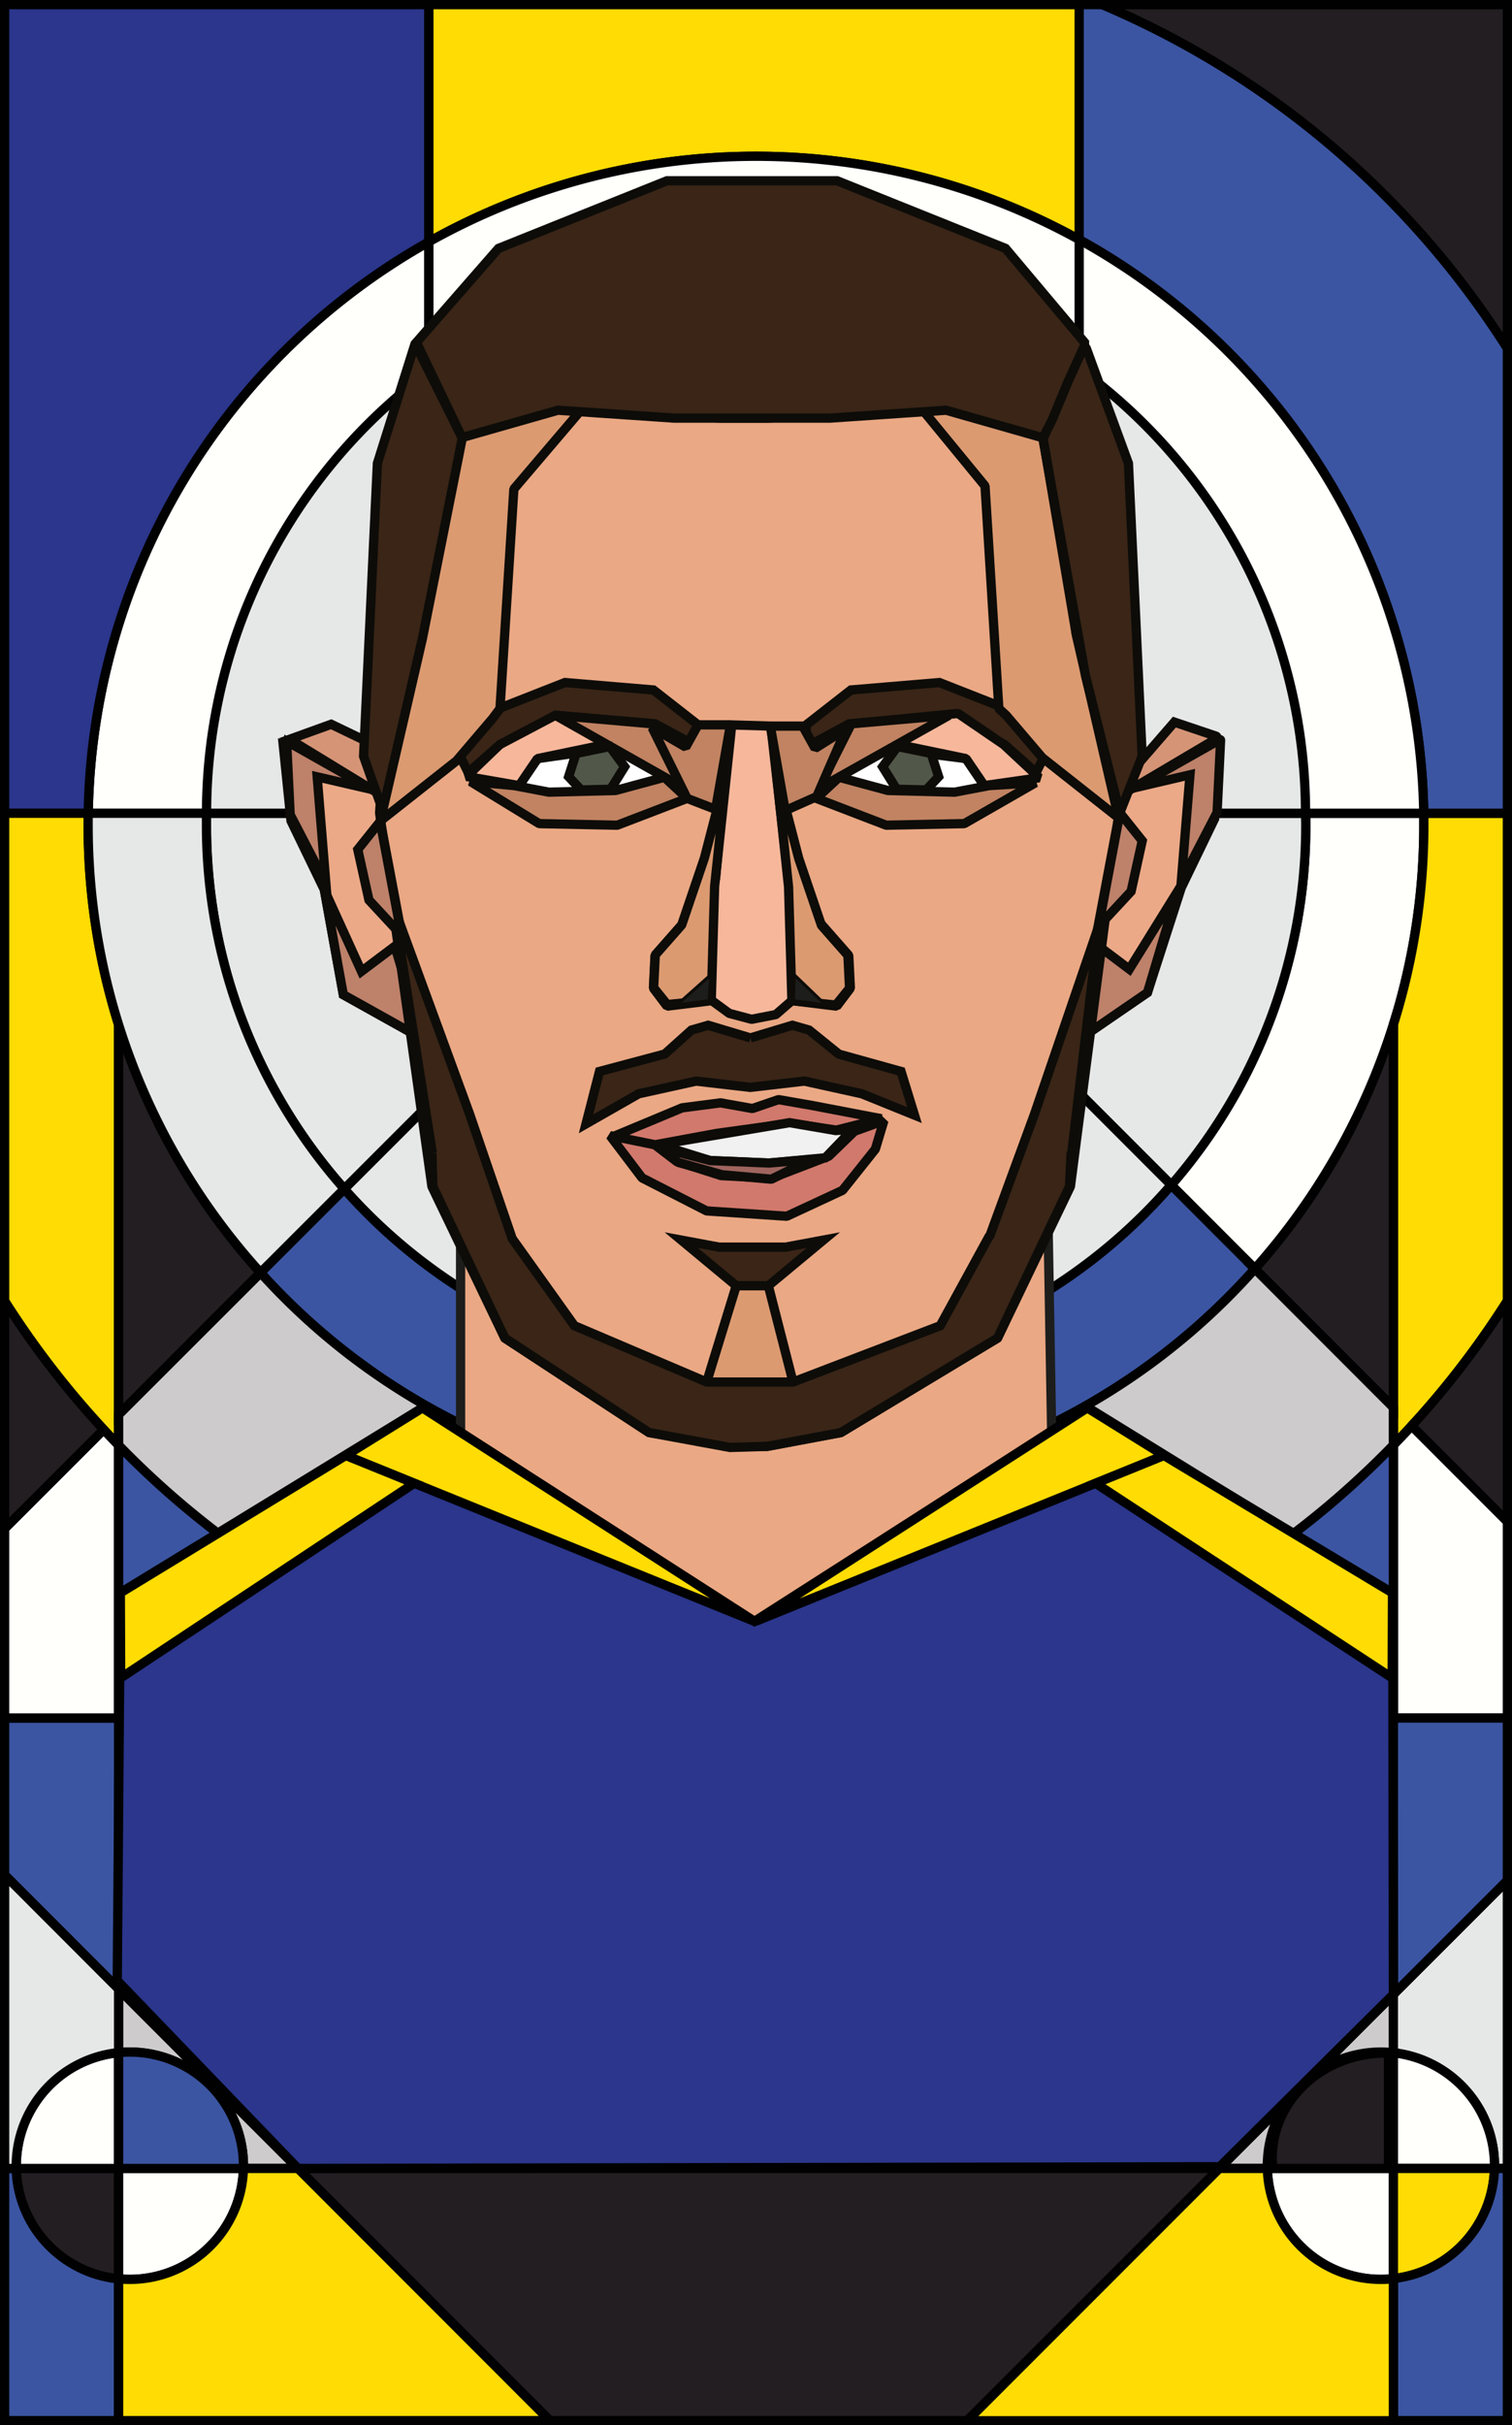 <svg xmlns="http://www.w3.org/2000/svg" viewBox="0 0 489.8 785.14"><rect x="0" y="0" width="489.8" height="785.14" fill="#808080" stroke="none"/><defs><style>.cls-1{fill:none;}.cls-1,.cls-2,.cls-3,.cls-4,.cls-5,.cls-6,.cls-7,.cls-8{stroke:#010101;}.cls-1,.cls-10,.cls-11,.cls-12,.cls-14,.cls-16,.cls-19,.cls-2,.cls-20,.cls-22,.cls-3,.cls-4,.cls-5,.cls-6,.cls-7,.cls-8{stroke-miterlimit:10;}.cls-1,.cls-10,.cls-11,.cls-12,.cls-13,.cls-14,.cls-15,.cls-16,.cls-17,.cls-18,.cls-19,.cls-2,.cls-21,.cls-22,.cls-23,.cls-3,.cls-4,.cls-5,.cls-6,.cls-7,.cls-8,.cls-9{stroke-width:3px;}.cls-2{fill:#fffffc;}.cls-3{fill:#cdcbcb;}.cls-4{fill:#ffdc04;}.cls-5{fill:#3b55a2;}.cls-6{fill:#231e21;}.cls-7{fill:#2b368c;}.cls-8{fill:#e6e7e7;}.cls-13,.cls-9{fill:#eaa884;}.cls-9{stroke:#1d1d1b;}.cls-13,.cls-15,.cls-17,.cls-18,.cls-21,.cls-23,.cls-9{stroke-linejoin:bevel;}.cls-10{fill:#eca987;}.cls-10,.cls-11,.cls-12,.cls-13,.cls-14,.cls-15,.cls-16,.cls-17,.cls-18,.cls-19,.cls-20,.cls-21,.cls-22,.cls-23{stroke:#0d0c08;}.cls-11{fill:#be816a;}.cls-12{fill:#d59476;}.cls-14{fill:#fff;}.cls-15{fill:#c18362;}.cls-16{fill:#3a2517;}.cls-17{fill:#f7b79b;}.cls-18{fill:#dc9a71;}.cls-19{fill:#515749;}.cls-20{fill:#1d1d1b;}.cls-21{fill:#d1796c;}.cls-22{fill:#f1f1f1;}.cls-23{fill:#a0655e;}</style></defs><title>Hazard</title><g id="Layer_2" data-name="Layer 2"><g id="Layer_1-2" data-name="Layer 1"><path class="cls-1" d="M406.5,410.76a215.81,215.81,0,0,1-161.6,72.51V445a177.67,177.67,0,0,0,134.49-61.36Z"/><path class="cls-1" d="M425.54,671.46l-7.87,7.87A36.71,36.71,0,0,1,425.54,671.46Z"/><path class="cls-1" d="M406.5,410.76a215.81,215.81,0,0,1-161.6,72.51V445a177.67,177.67,0,0,0,134.49-61.36Z"/><path class="cls-1" d="M38.42,643.87,96.52,702H78.85c0-.29,0-.59,0-.88a36.79,36.79,0,0,0-36.79-36.8,33.92,33.92,0,0,0-3.65.18Z"/><path class="cls-1" d="M395,702l22.68-22.67a36.67,36.67,0,0,0-7.15,21.79c0,.29,0,.59,0,.88Z"/><path class="cls-1" d="M425.54,671.46l-7.87,7.87A36.71,36.71,0,0,1,425.54,671.46Z"/><path class="cls-1" d="M451.38,645.64v18.91a33.89,33.89,0,0,0-4.05-.23,36.7,36.7,0,0,0-21.77,7.12Z"/><path class="cls-1" d="M406.5,410.76a215.81,215.81,0,0,1-161.6,72.51V445a177.67,177.67,0,0,0,134.49-61.36Z"/><path class="cls-1" d="M38.42,643.87,96.52,702H78.85c0-.29,0-.59,0-.88a36.79,36.79,0,0,0-36.79-36.8,33.92,33.92,0,0,0-3.65.18Z"/><path class="cls-1" d="M395,702l22.68-22.67a36.67,36.67,0,0,0-7.15,21.79c0,.29,0,.59,0,.88Z"/><path class="cls-1" d="M425.54,671.46l-7.87,7.87A36.71,36.71,0,0,1,425.54,671.46Z"/><path class="cls-1" d="M451.38,645.64v18.91a33.89,33.89,0,0,0-4.05-.23,36.7,36.7,0,0,0-21.77,7.12Z"/><path class="cls-2" d="M461.24,266.94A215.48,215.48,0,0,1,406.5,410.76l-27.11-27.14A177.38,177.38,0,0,0,423,266.94c0-1.22,0-2.45,0-3.66h38.3C461.22,264.49,461.24,265.72,461.24,266.94Z"/><path class="cls-3" d="M425.56,671.44a36.7,36.7,0,0,1,21.77-7.12,33.89,33.89,0,0,1,4.05.23V645.64Zm-7.89,7.89,7.87-7.87A36.71,36.71,0,0,0,417.67,679.33Zm0,0L395,702h15.55c0-.29,0-.59,0-.88A36.67,36.67,0,0,1,417.67,679.33ZM96.52,702l-58.1-58.13V664.5a33.92,33.92,0,0,1,3.65-.18,36.79,36.79,0,0,1,36.79,36.8c0,.29,0,.59,0,.88Z"/><path class="cls-4" d="M488.3,263.28V421.13a288.47,288.47,0,0,1-31,40.45c-1.95,2.13-3.92,4.21-5.92,6.27V331.69a216.41,216.41,0,0,0,9.86-64.75c0-1.22,0-2.45,0-3.66Z"/><path class="cls-5" d="M406.5,410.76a215.81,215.81,0,0,1-161.6,72.51V445a177.67,177.67,0,0,0,134.49-61.36Z"/><path class="cls-2" d="M138.93,78.28v45.57a177.77,177.77,0,0,0-72,139.43H28.58A216.24,216.24,0,0,1,138.93,78.28Z"/><path class="cls-5" d="M488.3,112.75V263.28H461.21A216.29,216.29,0,0,0,349.59,77.57V1.5h7.52A289.1,289.1,0,0,1,488.3,112.75Z"/><path class="cls-6" d="M488.3,1.5V112.75A289.1,289.1,0,0,0,357.11,1.5Z"/><path class="cls-7" d="M138.93,1.5V78.28a216.24,216.24,0,0,0-110.35,185H1.5V1.5Z"/><path class="cls-2" d="M451.38,556.18v89.46l-25.82,25.8,0,0a36.71,36.71,0,0,0-7.87,7.87L395,702H96.52l-58.1-58.13V556.18Z"/><path class="cls-8" d="M488.3,608.74V702h-4.18c0-.29,0-.59,0-.88a36.78,36.78,0,0,0-32.75-36.57V645.64Z"/><path class="cls-2" d="M484.13,701.12c0,.29,0,.59,0,.88H451.38V664.55A36.78,36.78,0,0,1,484.13,701.12Z"/><path class="cls-2" d="M451.38,702v35.68a33.89,33.89,0,0,1-4.05.23A36.79,36.79,0,0,1,410.54,702Z"/><path class="cls-4" d="M484.12,702a36.78,36.78,0,0,1-32.74,35.68V702Z"/><path class="cls-5" d="M488.3,702v81.64H451.38v-46A36.78,36.78,0,0,0,484.12,702Z"/><polygon class="cls-6" points="394.99 702 313.3 783.64 178.13 783.64 96.52 702 394.99 702"/><path class="cls-5" d="M38.42,737.73v45.91H1.5V702H5.28A36.8,36.8,0,0,0,38.42,737.73Z"/><path class="cls-6" d="M38.42,702v35.73A36.8,36.8,0,0,1,5.28,702Z"/><path class="cls-2" d="M78.85,702a36.78,36.78,0,0,1-36.78,35.91,33.92,33.92,0,0,1-3.65-.18V702Z"/><path class="cls-2" d="M38.42,664.5V702H5.28c0-.29,0-.59,0-.88A36.79,36.79,0,0,1,38.42,664.5Z"/><path class="cls-8" d="M38.42,643.87V664.5A36.79,36.79,0,0,0,5.27,701.12c0,.29,0,.59,0,.88H1.5V606.92Z"/><polygon class="cls-5" points="38.42 556.18 38.42 643.87 1.5 606.92 1.5 556.18 38.42 556.18"/><path class="cls-2" d="M38.42,467.85v88.33H1.5V494.86l32.1-32.09C35.18,464.48,36.79,466.18,38.42,467.85Z"/><path class="cls-6" d="M33.6,462.77,1.5,494.86V421.13A288.29,288.29,0,0,0,33.6,462.77Z"/><path class="cls-4" d="M38.42,331.74V467.85c-1.63-1.67-3.24-3.37-4.82-5.08A288.29,288.29,0,0,1,1.5,421.13V263.28H28.58c0,1.21,0,2.44,0,3.66A216.16,216.16,0,0,0,38.42,331.74Z"/><path class="cls-6" d="M84.39,412,38.42,458V331.74A216.11,216.11,0,0,0,84.39,412Z"/><path class="cls-5" d="M244.9,445v38.29A215.83,215.83,0,0,1,84.39,412l27.14-27.12A177.54,177.54,0,0,0,244.9,445Z"/><path class="cls-2" d="M461.21,263.28h-38.3a177.77,177.77,0,0,0-73.32-140.37V77.57A216.29,216.29,0,0,1,461.21,263.28Z"/><path class="cls-4" d="M349.59,1.5V77.57a216.61,216.61,0,0,0-210.66.71V1.5Z"/><path class="cls-2" d="M349.59,77.57v45.34a178.09,178.09,0,0,0-210.66.94V78.28a216.61,216.61,0,0,1,210.66-.71Z"/><path class="cls-8" d="M423,266.94a177.38,177.38,0,0,1-43.56,116.68L259.09,263.28H422.91C422.93,264.49,423,265.72,423,266.94Z"/><path class="cls-8" d="M379.39,383.62a178.05,178.05,0,0,1-267.86,1.26l121.66-121.6h25.9Z"/><path class="cls-8" d="M233.19,263.28,111.53,384.88A177.32,177.32,0,0,1,66.85,266.94c0-1.22,0-2.45,0-3.66Z"/><path class="cls-2" d="M488.3,492.59v63.59H451.38V467.85c2-2.06,4-4.14,5.92-6.27Z"/><path class="cls-6" d="M488.3,421.13v71.46l-31-31A288.47,288.47,0,0,0,488.3,421.13Z"/><path class="cls-6" d="M451.38,331.69v124l-44.88-44.9A215.87,215.87,0,0,0,451.38,331.69Z"/><path class="cls-3" d="M451.38,455.66v12.19A287.26,287.26,0,0,1,244.9,555V483.27a215.81,215.81,0,0,0,161.6-72.51Z"/><path class="cls-5" d="M451.38,467.85v88.33H244.9V555A287.26,287.26,0,0,0,451.38,467.85Z"/><path class="cls-5" d="M244.9,555v1.15H38.42V467.85A287.21,287.21,0,0,0,244.9,555Z"/><path class="cls-8" d="M111.53,384.88,84.39,412A215.48,215.48,0,0,1,28.55,266.94c0-1.22,0-2.45,0-3.66H66.89c0,1.21,0,2.44,0,3.66A177.32,177.32,0,0,0,111.53,384.88Z"/><path class="cls-5" d="M78.86,701.12c0,.29,0,.59,0,.88H38.42V664.5a33.92,33.92,0,0,1,3.65-.18A36.79,36.79,0,0,1,78.86,701.12Z"/><path class="cls-6" d="M448.91,664.63h.89V702H412.3a28.91,28.91,0,0,1-.18-3.37C412.12,679.85,428.59,664.63,448.91,664.63Z"/><path class="cls-4" d="M178.13,783.64H38.42V737.73a33.92,33.92,0,0,0,3.65.18A36.78,36.78,0,0,0,78.85,702H96.52Z"/><path class="cls-8" d="M422.91,263.28h-356a178,178,0,0,1,356,0Z"/><path class="cls-3" d="M244.9,483.27V555A287.21,287.21,0,0,1,38.42,467.85V458l46-45.95A215.83,215.83,0,0,0,244.9,483.27Z"/><path class="cls-4" d="M451.38,737.68v46H313.3L395,702h15.55a36.79,36.79,0,0,0,36.79,35.91A33.89,33.89,0,0,0,451.38,737.68Z"/><polygon class="cls-5" points="488.3 556.18 488.3 608.74 451.38 645.64 451.38 556.18 488.3 556.18"/><polygon class="cls-9" points="149.2 367.65 149.2 494.86 244.9 555.03 341.02 483.51 338.58 342.8 149.2 367.65"/><polyline class="cls-7" points="37.98 641.56 38.98 515.67 136.86 455.77 244.39 524.89 352.57 455.78 451.17 516.59 451.38 645.64 395.13 701.44 96.52 702 38.43 641.65"/><polygon class="cls-4" points="244.39 524.89 134.18 480.18 112.01 471.19 136.86 455.77 244.39 524.89"/><polygon class="cls-4" points="39.09 543.2 134.18 480.18 112.01 471.19 38.98 515.67 39.09 543.2"/><polygon class="cls-4" points="244.68 524.91 354.9 480.19 377.06 471.2 352.22 455.78 244.68 524.91"/><polygon class="cls-4" points="450.98 543.21 354.9 480.19 377.06 471.2 451.09 515.68 450.98 543.21"/><polygon class="cls-10" points="361.07 264.22 366.51 246.69 393.99 240.35 393.46 265.04 382.67 287.36 371.71 321.32 350.78 335.68 350.78 335.68 361.07 264.22"/><polygon class="cls-11" points="355.03 305.63 355.03 305.63 365.84 313.76 381.46 288.57 371.71 321.32 350.78 335.68 350.78 335.68 355.03 305.63"/><path class="cls-12" d="M365.14,251.42l-.81,5.29L394,239.16a.47.47,0,0,0-.09-.85l-13.48-4.54-15.32,17.65"/><path class="cls-11" d="M382.67,285.34l2.81-34.51L367.66,255l27.5-15.53a.17.17,0,0,1,.24.15L394.27,263Z"/><polygon class="cls-10" points="123.41 257.4 120.81 249.02 91.74 241.04 94.27 265.74 105.07 288.05 111.22 322.02 136.96 336.38 140.99 336.38 123.41 257.4"/><polygon class="cls-11" points="127.91 306.33 127.91 306.33 117.09 314.46 105.07 288.05 111.22 322.02 136.96 336.38 136.96 336.38 127.91 306.33"/><polyline class="cls-12" points="131.02 315.63 123.41 257.4 93.82 239.33 107.28 234.47 119.07 240.13 123.41 257.4"/><path class="cls-11" d="M105.56,286l-2.81-34.51,17.82,4.13-27-15.25a.46.46,0,0,0-.68.42L94,263.72Z"/><polygon class="cls-13" points="238.11 468.23 210.26 463.77 163.54 433.18 139.92 384.12 122.97 263.14 127.46 198.91 162.16 122.54 182.65 132.8 233.3 135.36 248.57 135.36 303.85 132.8 324.34 122.54 356.51 198.91 362.49 263.14 346.75 384.12 323.14 433.18 272.38 463.77 248.57 468.23 238.11 468.23"/><polygon class="cls-14" points="215.23 251.63 199.94 241.91 174.11 245.59 168.17 254.33 177.8 259.18 199.41 258.64 215.23 251.63"/><polygon class="cls-15" points="222.59 258.46 199.95 267.15 174.66 266.63 152.39 253 166.62 254.33 177.8 256.45 199.41 255.91 215.23 251.63 222.59 258.46"/><polyline class="cls-16" points="243.09 336.01 229.4 331.91 223.98 333.47 215.35 341.22 194.2 346.86 189.84 363.82 206.91 354.09 225.52 349.99 243.04 352.02 260.56 349.99 279.17 354.09 296.24 361 291.88 346.86 271.74 341.26 262.1 333.47 256.68 331.91 243.09 336.01"/><polyline class="cls-16" points="243.33 403.74 254.47 403.74 266.71 401.46 248.9 416.24 238.5 416.24 220.69 401.46 232.94 403.74 244.07 403.74"/><polygon class="cls-17" points="151.18 251.38 168.17 254.33 174.11 245.59 198.75 240.48 211.26 234.32 176.68 230.96 161.91 241.04 151.18 251.38"/><polygon class="cls-18" points="228.93 447.41 238.5 416.24 248.9 416.24 256.9 447.41 228.93 447.41"/><polyline class="cls-16" points="140.06 373.29 127.46 293.33 152.09 360.56 165.93 400.99 186.06 429.17 228.92 447.41 256.9 447.41 304.58 429.17 320.37 400.32 320.68 400 335.15 360.56 355.89 299.9 347.18 373.29 346.98 373.5 346.44 384.12 323.14 433.18 272.38 463.77 248.57 468.23 236.47 468.59 210.26 463.77 163.54 433.18 140.23 384.12 139.91 373.29"/><polygon class="cls-16" points="226.15 241.86 226.13 234.66 211.68 223.37 183.01 220.96 160.15 229.94 148.46 243.65 151.68 250.1 161.91 241.04 179.9 231.56 212.23 234.32 226.15 241.86"/><polygon class="cls-16" points="261.18 241.86 261.19 234.66 275.65 223.37 304.31 220.96 327.18 229.94 338.87 243.65 335.64 250.1 325.42 241.04 307.43 231.56 275.1 234.32 261.18 241.86"/><polygon class="cls-14" points="271.81 251.63 287.1 242.31 312.93 245.59 318.87 254.33 309.24 259.18 287.62 258.64 271.81 251.63"/><polygon class="cls-15" points="264.45 258.46 287.08 267.15 312.38 266.63 335.45 253.4 320.41 254.33 309.24 256.45 287.62 255.91 271.81 251.63 264.45 258.46"/><polygon class="cls-17" points="336.66 251.79 318.87 254.33 312.93 245.59 288.29 240.48 275.78 234.32 310.36 230.96 325.13 241.04 336.66 251.79"/><path class="cls-16" d="M149.93,142.15l-15.32-30.61a.13.13,0,0,0-.24,0L122.25,150l-4.47,94.82,6.48,18.37,11.88-44.45Z"/><polygon class="cls-15" points="307.43 231.56 265.25 255.24 275.78 234.32 275.78 234.32 307.43 231.56"/><polygon class="cls-15" points="179.9 231.56 221.77 255.24 211.25 234.32 211.25 234.32 179.9 231.56"/><polygon class="cls-19" points="290.74 241.69 285.92 248.22 290.46 255.51 300.03 255.74 304.06 251.44 301.64 243.92 290.74 241.69"/><polygon class="cls-19" points="197.53 241.69 202.34 248.22 197.8 255.51 188.23 255.74 184.2 251.44 186.62 243.92 197.53 241.69"/><polygon class="cls-17" points="236.31 234.66 231.8 284.45 222.52 297.57 212.19 309.31 211.67 319.91 216.07 325.73 230.61 323.94 236.22 328.05 243.46 329.98 251.32 328.45 256.53 323.94 271.07 325.73 275.47 319.91 274.95 309.31 264.62 297.57 255.34 284.45 249.72 235.06 236.31 234.66"/><polygon class="cls-18" points="255.45 287.13 256.53 323.94 270.8 325.37 275.2 319.91 274.68 309.31 266.11 299.58 258.75 277.92 254.62 262.02 250.01 235.87 255.45 287.13 255.45 287.13"/><polygon class="cls-20" points="267.45 325.35 257.24 315.54 257.03 323.94 267.45 325.35"/><polygon class="cls-21" points="198.69 367.93 220.97 358.64 233.41 357.03 243.73 358.87 252.19 355.98 262.96 357.86 285.52 362.17 270.9 365.86 256.06 363.62 232.07 366.93 212.14 370.61 198.69 367.93"/><polygon class="cls-21" points="197.63 367.65 207.99 381.32 228.9 392.01 254.87 393.74 272.94 385.34 283.56 372.01 286.34 362.78 276.79 366.24 268.47 374.3 249.9 381.44 233.57 380.58 219.11 375.94 212.14 370.61 197.63 367.65"/><polygon class="cls-22" points="267.36 374.81 249.13 376.51 230.06 375.71 213.51 370.58 255.77 363.44 270.73 366 276.24 365.58 267.36 374.81"/><polygon class="cls-23" points="213.88 371.52 219.68 376.3 233.9 380.31 249.88 381.75 262.91 375.32 249.13 376.51 230.06 375.71 213.88 371.52"/><polygon class="cls-15" points="226.13 234.66 236.62 234.66 231.79 262.02 222.59 258.46 211.25 235.53 222.12 241.86 226.13 234.66"/><polygon class="cls-15" points="260.03 235.06 249.54 235.06 254.36 262.42 264.57 257.87 274.11 235.93 264.04 242.27 260.03 235.06"/><polygon class="cls-18" points="231.49 286.98 230.41 323.78 216.14 325.21 211.74 319.75 212.27 309.15 220.83 299.43 228.19 277.76 232.32 261.86 236.93 235.71 231.49 286.98 231.49 286.98"/><polygon class="cls-20" points="219.27 325.35 230.29 315.54 229.69 323.94 219.27 325.35"/><polygon class="cls-18" points="319.09 157.32 323.57 229.39 325.96 231.59 337.65 245.3 362.35 264.79 355.03 303.57 362.35 264.79 348.71 205.74 348.71 205.74 337.87 124.19 291.87 124.19 319.09 157.32"/><path class="cls-16" d="M337.87,142.15l12.76-29.31a.7.7,0,0,1,1.3,0L365.55,150,370,244.77l-7.24,18.37-11.13-44.45Z"/><polygon class="cls-18" points="166.46 158.32 161.97 229.39 159.58 232.59 147.89 246.3 123.19 265.79 130.51 304.57 123.19 265.79 136.83 206.74 136.83 206.74 153.06 125.19 194.67 125.19 166.46 158.32"/><polyline class="cls-16" points="149.93 142.15 134.89 110.84 161.48 80.42 216.05 58.52 238.32 58.52 243.33 58.52 271.17 58.52 325.73 80.42 351.32 110.84 351.32 111.84 345.84 123.85 340.89 135.83 337.87 141.75 348.71 205.74 337.87 141.75 306.47 132.8 268.83 135.36 218.38 135.36 180.75 132.8 149.34 141.75"/><polygon class="cls-11" points="362.79 263.14 370.02 272.19 366.41 288.57 355.89 299.9 362.79 263.14"/><polygon class="cls-11" points="123.14 265.95 115.9 275.01 119.52 291.38 130.04 302.72 123.14 265.95"/></g></g></svg>